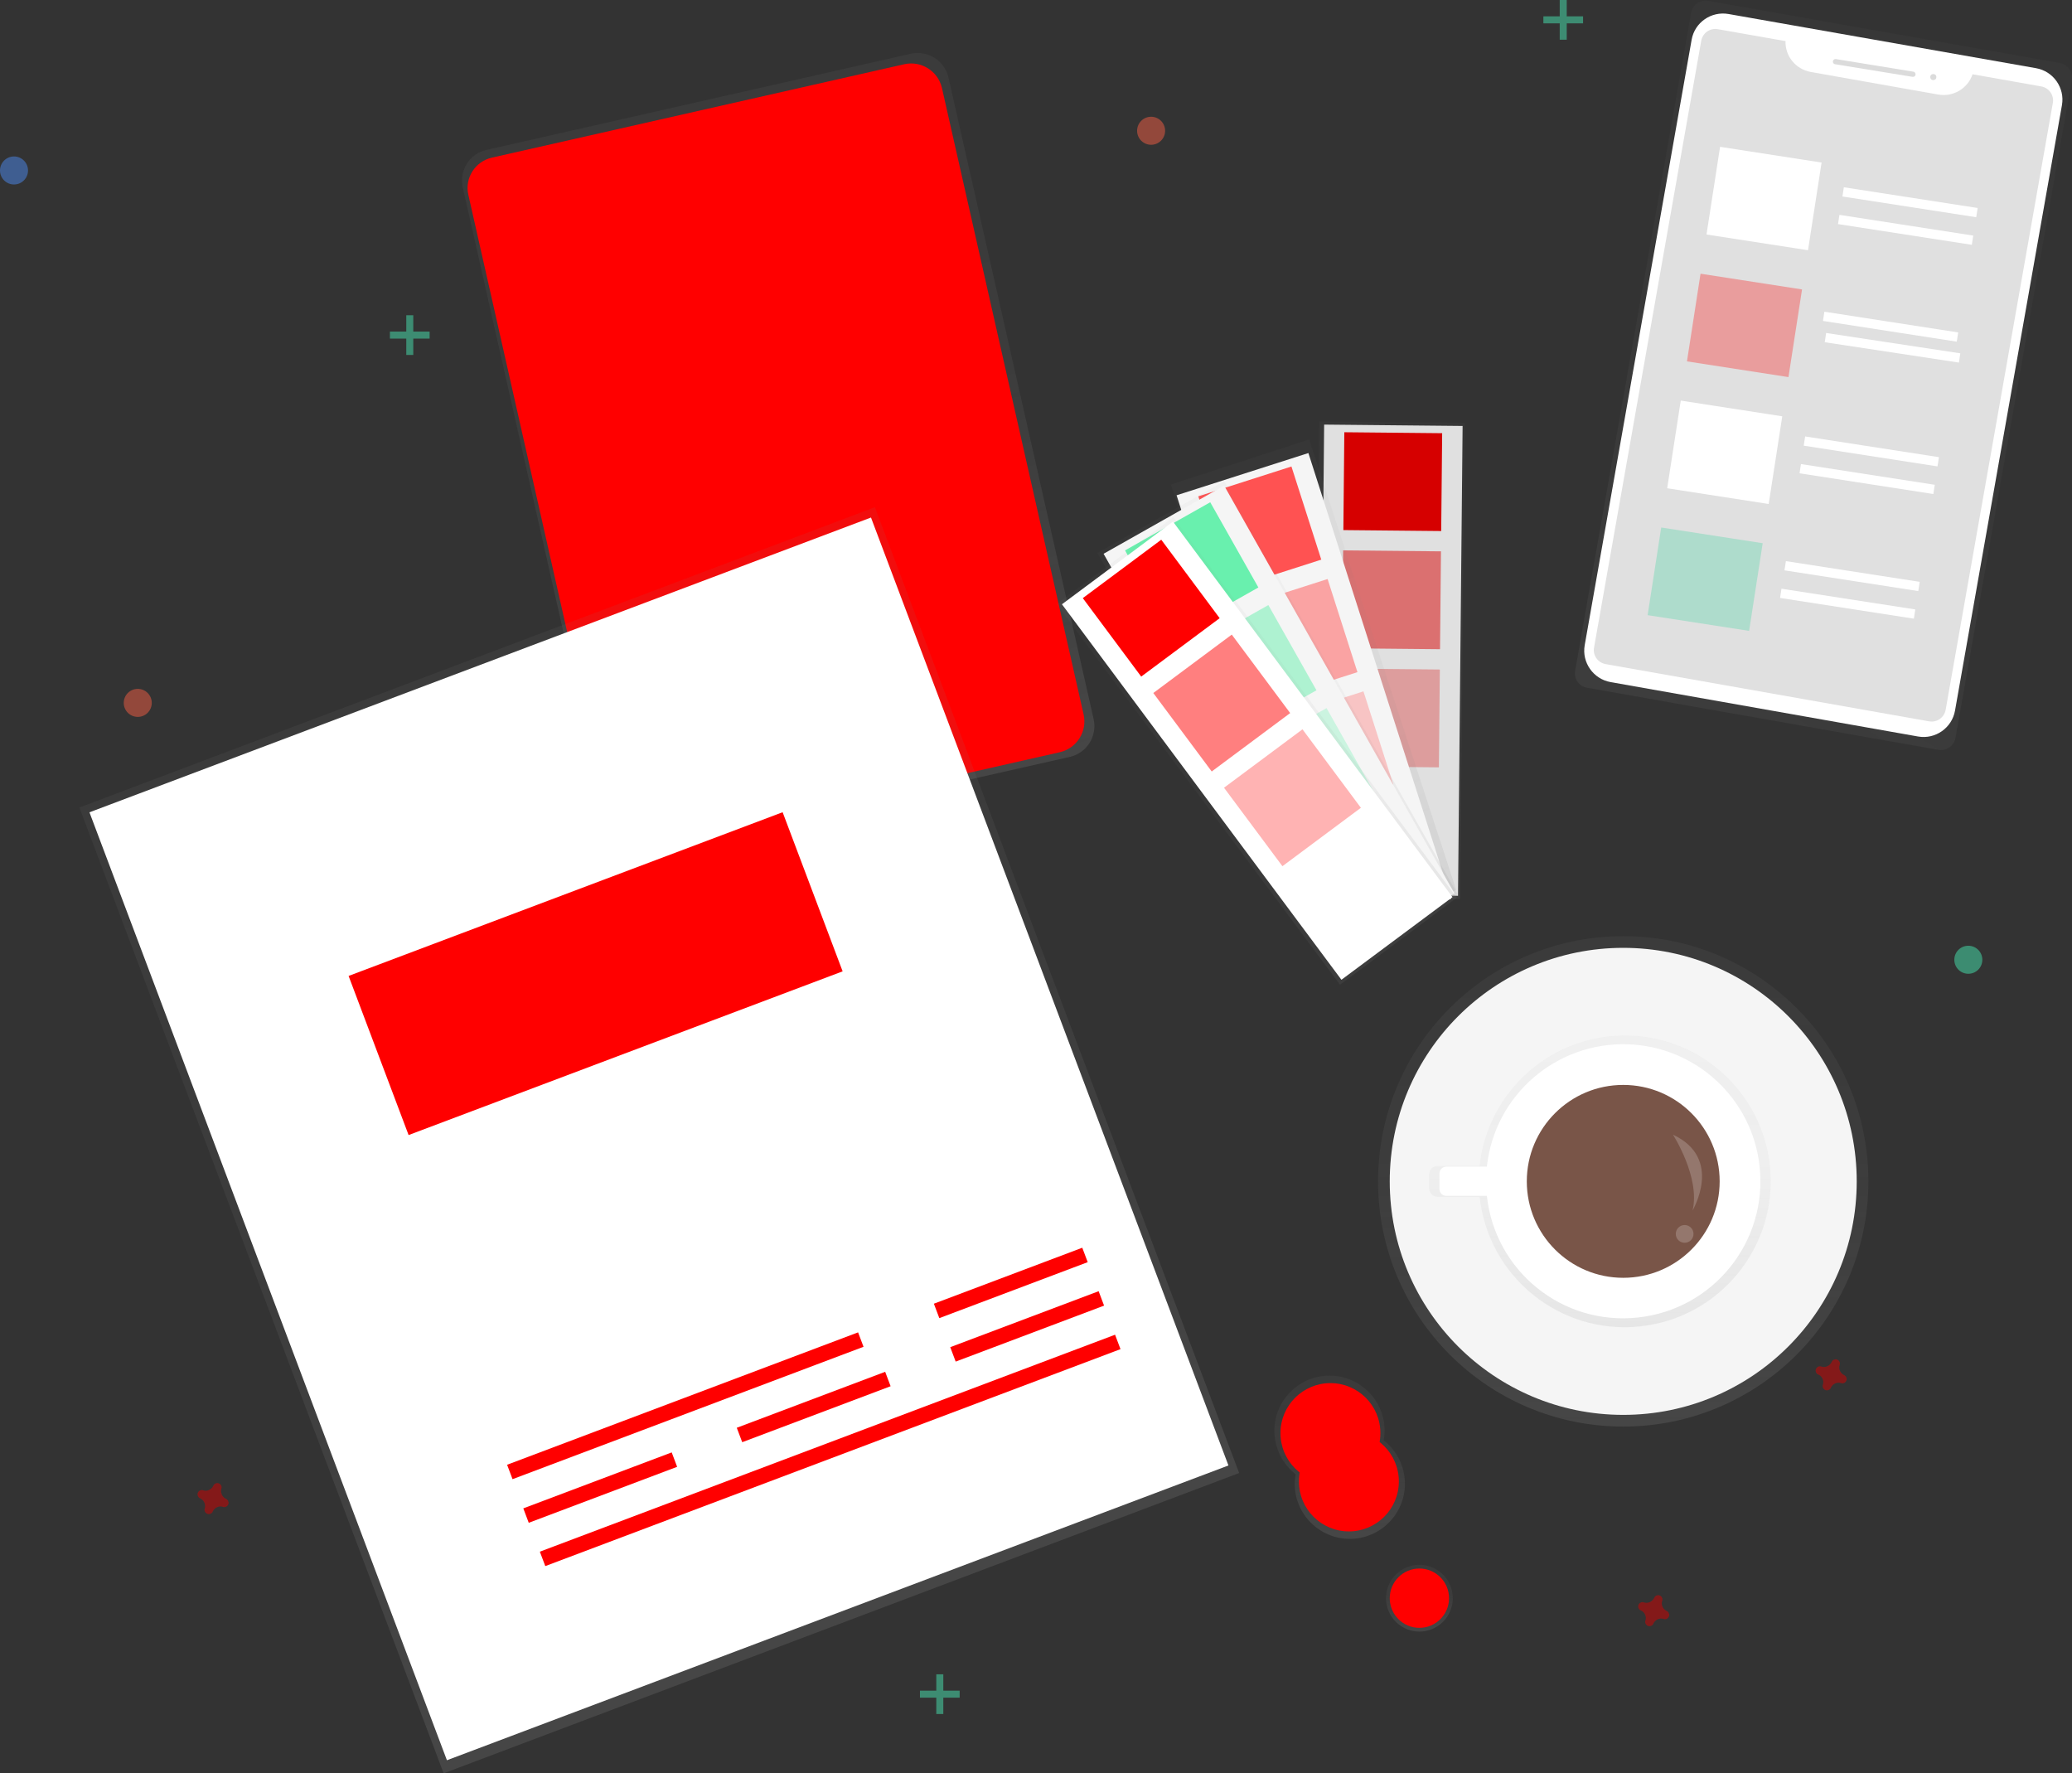 <?xml version="1.0" encoding="utf-8"?>
<!-- Generator: Adobe Illustrator 23.0.0, SVG Export Plug-In . SVG Version: 6.00 Build 0)  -->
<svg version="1.0" id="fd98f290-bdbd-41ad-9185-4f92a0827468"
	 xmlns="http://www.w3.org/2000/svg" xmlns:xlink="http://www.w3.org/1999/xlink" x="0px" y="0px" viewBox="0 0 887.4 759.3"
	 enable-background="new 0 0 887.4 759.3" xml:space="preserve">
<rect x="0" y="0" width="887.4" height="759.3" fill="#333333" stroke="none"/>
<title>Specs</title>
<linearGradient id="SVGID_1_" gradientUnits="userSpaceOnUse" x1="503.287" y1="332.659" x2="503.287" y2="641.379" gradientTransform="matrix(0.975 -0.221 -0.221 -0.975 -50.081 780.252)">
	<stop  offset="0" style="stop-color:#808080;stop-opacity:0.25"/>
	<stop  offset="0.54" style="stop-color:#808080;stop-opacity:0.12"/>
	<stop  offset="1" style="stop-color:#808080;stop-opacity:0.1"/>
</linearGradient>
<path fill="url(#SVGID_1_)" d="M208.3,64.2L390.1,23c7.2-1.6,14.4,2.9,16.1,10.1l62.2,274.9c1.6,7.2-2.9,14.4-10.1,16.1l-181.8,41.1
	c-7.2,1.6-14.4-2.9-16.1-10.1L198.2,80.3C196.6,73,201.1,65.8,208.3,64.2z"/>
<path fill="#FF0000" d="M210.7,67.5l176.6-40c7.2-1.6,14.4,2.9,16.1,10.1L464.1,306c1.6,7.2-2.9,14.4-10.1,16.1l-176.6,40
	c-7.2,1.6-14.4-2.9-16.1-10.1L200.6,83.5C198.9,76.3,203.5,69.1,210.7,67.5z"/>
<linearGradient id="SVGID_2_" gradientUnits="userSpaceOnUse" x1="375.491" y1="9.094" x2="375.491" y2="451.094" gradientTransform="matrix(0.936 -0.353 -0.353 -0.936 12.253 836.125)">
	<stop  offset="0" style="stop-color:#808080;stop-opacity:0.25"/>
	<stop  offset="0.54" style="stop-color:#808080;stop-opacity:0.12"/>
	<stop  offset="1" style="stop-color:#808080;stop-opacity:0.1"/>
</linearGradient>
<polygon fill="url(#SVGID_2_)" points="34,345.8 374.7,217.2 530.7,630.8 190,759.4 "/>
<rect x="103.3" y="270.7" transform="matrix(0.936 -0.353 0.353 0.936 -153.935 130.946)" fill="#FFFFFF" width="357.6" height="433.7"/>
<rect x="213.1" y="598.5" transform="matrix(0.936 -0.353 0.353 0.936 -193.551 142.285)" fill="#FF0000" width="160.6" height="6.6"/>
<rect x="223.8" y="617.6" transform="matrix(0.936 -0.353 0.353 0.936 -196.284 165.409)" fill="#FF0000" width="263.2" height="6.6"/>
<rect x="398.8" y="545.9" transform="matrix(0.936 -0.353 0.353 0.936 -166.016 188.105)" fill="#FF0000" width="67.9" height="6.6"/>
<rect x="223" y="633.5" transform="matrix(0.936 -0.353 0.353 0.936 -208.231 131.698)" fill="#FF0000" width="67.9" height="6.6"/>
<rect x="314.4" y="599" transform="matrix(0.936 -0.353 0.353 0.936 -190.177 161.74)" fill="#FF0000" width="67.9" height="6.6"/>
<rect x="405.8" y="564.5" transform="matrix(0.936 -0.353 0.353 0.936 -172.125 191.779)" fill="#FF0000" width="67.9" height="6.6"/>
<rect x="155.7" y="380.4" transform="matrix(0.936 -0.353 0.353 0.936 -130.72 116.835)" fill="#FF0000" width="198.6" height="72.8"/>
<linearGradient id="SVGID_3_" gradientUnits="userSpaceOnUse" x1="730.07" y1="32.645" x2="730.07" y2="102.563" gradientTransform="matrix(1 0 0 -1 -156.32 691.66)">
	<stop  offset="0" style="stop-color:#808080;stop-opacity:0.25"/>
	<stop  offset="0.54" style="stop-color:#808080;stop-opacity:0.12"/>
	<stop  offset="1" style="stop-color:#808080;stop-opacity:0.1"/>
</linearGradient>
<path fill="url(#SVGID_3_)" d="M592.6,616.8c0.2-1.4,0.4-2.7,0.4-4.1c0-13-10.5-23.6-23.6-23.6c-13,0-23.6,10.5-23.6,23.6
	c0,7.3,3.4,14.2,9.1,18.6c-0.2,1.4-0.4,2.7-0.4,4.1c0,13,10.6,23.6,23.6,23.6c13,0,23.6-10.6,23.6-23.6
	C601.7,628.2,598.4,621.3,592.6,616.8z"/>
<circle fill="#FF0000" cx="577.7" cy="634.4" r="21.4"/>
<linearGradient id="SVGID_4_" gradientUnits="userSpaceOnUse" x1="607.9" y1="63.28" x2="607.9" y2="91.88" gradientTransform="matrix(1 0 0 -1 0 762)">
	<stop  offset="0" style="stop-color:#808080;stop-opacity:0.25"/>
	<stop  offset="0.54" style="stop-color:#808080;stop-opacity:0.12"/>
	<stop  offset="1" style="stop-color:#808080;stop-opacity:0.1"/>
</linearGradient>
<circle fill="url(#SVGID_4_)" cx="607.9" cy="684.4" r="14.3"/>
<circle fill="#FF0000" cx="607.9" cy="684.4" r="12.7"/>
<circle fill="#FF0000" cx="569.8" cy="613.7" r="21.4"/>
<g opacity="0.5">
	<rect x="668" fill="#47E6B1" width="3" height="17"/>
	<rect x="661" y="7" fill="#47E6B1" width="17" height="3"/>
</g>
<g opacity="0.5">
	<rect x="174" y="135" fill="#47E6B1" width="3" height="17"/>
	<rect x="167" y="142" fill="#47E6B1" width="17" height="3"/>
</g>
<g opacity="0.5">
	<rect x="401" y="717" fill="#47E6B1" width="3" height="17"/>
	<rect x="394" y="724" fill="#47E6B1" width="17" height="3"/>
</g>
<path opacity="0.5" fill="#D60000" enable-background="new    " d="M789.9,588.9c-1.7-0.7-2.6-2.7-2-4.4c0-0.1,0.1-0.3,0.1-0.4l0,0
	c0.1-1-0.7-1.9-1.7-2c-0.6,0-1.2,0.2-1.6,0.7l0,0c-0.1,0.1-0.1,0.2-0.2,0.4c-0.8,1.7-2.7,2.6-4.5,2c-0.1,0-0.3-0.1-0.4-0.1l0,0
	c-1-0.1-1.9,0.7-2,1.7c0,0.6,0.2,1.2,0.7,1.6l0,0c0.1,0.1,0.2,0.2,0.4,0.2c1.7,0.7,2.6,2.7,2,4.4c-0.1,0.1-0.1,0.3-0.1,0.4l0,0
	c-0.1,1,0.7,1.9,1.7,2c0.6,0,1.2-0.2,1.6-0.7l0,0c0.1-0.1,0.1-0.2,0.2-0.4c0.8-1.7,2.7-2.6,4.4-2c0.1,0,0.3,0.1,0.4,0.1l0,0
	c1,0.1,1.9-0.7,2-1.7c0-0.6-0.2-1.2-0.7-1.6l0,0C790.1,589.1,790,589,789.9,588.9z"/>
<path opacity="0.5" fill="#D60000" enable-background="new    " d="M713.9,689.9c-1.7-0.7-2.6-2.7-2-4.4c0-0.1,0.1-0.3,0.1-0.4l0,0
	c0.1-1-0.7-1.9-1.7-2c-0.6,0-1.2,0.2-1.6,0.7l0,0c-0.1,0.1-0.1,0.2-0.2,0.4c-0.8,1.7-2.7,2.6-4.5,2c-0.1,0-0.3-0.1-0.4-0.1l0,0
	c-1-0.1-1.9,0.7-2,1.7c0,0.6,0.2,1.2,0.7,1.6l0,0c0.1,0.1,0.2,0.2,0.4,0.2c1.7,0.7,2.6,2.7,2,4.4c-0.1,0.1-0.1,0.3-0.1,0.4l0,0
	c-0.1,1,0.7,1.9,1.7,2c0.6,0,1.2-0.2,1.6-0.7l0,0c0.1-0.1,0.1-0.2,0.2-0.4c0.8-1.7,2.7-2.6,4.4-2c0.1,0,0.3,0.1,0.4,0.1l0,0
	c1,0.1,1.9-0.7,2-1.7c0-0.6-0.2-1.2-0.7-1.6l0,0C714.1,690.1,714,690,713.9,689.9z"/>
<path opacity="0.5" fill="#D60000" enable-background="new    " d="M96.9,641.9c-1.7-0.7-2.6-2.7-2.1-4.4c0-0.1,0.1-0.3,0.1-0.4l0,0
	c0.1-1-0.7-1.9-1.7-2c-0.6,0-1.2,0.2-1.6,0.7l0,0c-0.1,0.1-0.1,0.2-0.2,0.4c-0.8,1.7-2.7,2.6-4.4,2c-0.1,0-0.3-0.1-0.4-0.1l0,0
	c-1-0.1-1.9,0.7-2,1.7c0,0.6,0.2,1.2,0.7,1.6l0,0c0.1,0.1,0.2,0.2,0.4,0.2c1.7,0.8,2.5,2.7,2,4.4c-0.1,0.1-0.1,0.3-0.1,0.4l0,0
	c-0.1,1,0.7,1.9,1.7,2c0.6,0,1.2-0.2,1.6-0.7l0,0c0.1-0.1,0.1-0.2,0.2-0.4c0.8-1.7,2.7-2.6,4.4-2c0.1,0,0.3,0.1,0.4,0.1l0,0
	c1,0.1,1.9-0.7,2-1.7c0-0.6-0.2-1.2-0.7-1.6l0,0C97.1,642.1,97,642,96.9,641.9z"/>
<circle opacity="0.5" fill="#F55F44" enable-background="new    " cx="493" cy="56" r="6"/>
<circle opacity="0.5" fill="#4D8AF0" enable-background="new    " cx="6" cy="73" r="6"/>
<circle opacity="0.5" fill="#47E6B1" enable-background="new    " cx="843" cy="411" r="6"/>
<circle opacity="0.5" fill="#F55F44" enable-background="new    " cx="59" cy="301" r="6"/>
<g opacity="0.5">
	
		<linearGradient id="SVGID_5_" gradientUnits="userSpaceOnUse" x1="858.935" y1="379.801" x2="989.79" y2="688.8" gradientTransform="matrix(0.985 0.174 0.174 -0.985 -222.307 526.077)">
		<stop  offset="0" style="stop-color:#808080;stop-opacity:0.25"/>
		<stop  offset="0.54" style="stop-color:#808080;stop-opacity:0.12"/>
		<stop  offset="1" style="stop-color:#808080;stop-opacity:0.1"/>
	</linearGradient>
	<path fill="url(#SVGID_5_)" d="M674.6,287.2L724.3,5.5c0.6-3.4,3.9-5.7,7.3-5.1c0,0,0,0,0,0l150.6,26.6c3.4,0.6,5.7,3.9,5.1,7.3
		l0,0L837.5,316c-0.6,3.4-3.9,5.7-7.3,5.1l-150.6-26.6C676.2,293.9,674,290.6,674.6,287.2L674.6,287.2z"/>
</g>
<path fill="#FFFFFF" d="M740.3,6L872,29.2c7.4,1.3,12.4,8.4,11.1,15.8l-45.8,259.3c-1.3,7.4-8.4,12.4-15.8,11.1l-131.7-23.3
	c-7.4-1.3-12.4-8.4-11.1-15.8L724.5,17C725.8,9.6,732.9,4.7,740.3,6z"/>
<path fill="#E0E0E0" d="M844.8,31.8c-2,6.1-8.3,9.8-14.6,8.7l-54.8-9.7c-6.3-1.2-10.9-6.7-10.7-13.2l-29-5.1c-3.3-0.6-6.5,1.6-7.1,5
	c0,0,0,0,0,0l-45.9,259.8c-0.6,3.3,1.6,6.5,5,7.1l138.5,24.5c3.3,0.6,6.5-1.6,7.1-5c0,0,0,0,0,0l45.9-259.8c0.6-3.3-1.6-6.5-5-7.1
	c0,0,0,0,0,0L844.8,31.8z"/>
<path fill="#DBDBDB" d="M786.3,25.3l33.2,5.4c0.6,0.1,1,0.7,0.9,1.3v0c-0.1,0.6-0.7,1-1.3,0.9l-33.2-5.4c-0.6-0.1-1-0.7-0.9-1.3v0
	C785.1,25.6,785.7,25.2,786.3,25.3z"/>
<circle fill="#DBDBDB" cx="828" cy="33" r="1.3"/>
<rect x="736.5" y="62.8" transform="matrix(0.153 -0.988 0.988 0.153 556.134 818.473)" fill="#FFFFFF" width="38" height="44"/>
<rect x="728.1" y="117.2" transform="matrix(0.153 -0.988 0.988 0.153 495.303 856.185)" opacity="0.3" fill="#FF0000" enable-background="new    " width="38" height="44"/>
<rect x="719.7" y="171.5" transform="matrix(0.153 -0.988 0.988 0.153 434.47 893.916)" fill="#FFFFFF" width="38" height="44"/>
<rect x="711.3" y="225.9" transform="matrix(0.153 -0.988 0.988 0.153 373.63 931.636)" opacity="0.3" fill="#3AD29F" enable-background="new    " width="38" height="44"/>
<rect x="816" y="57.4" transform="matrix(0.153 -0.988 0.988 0.153 607.52 881.572)" fill="#FFFFFF" width="4" height="58"/>
<rect x="814.2" y="69.2" transform="matrix(0.153 -0.988 0.988 0.153 594.249 889.805)" fill="#FFFFFF" width="4" height="58"/>
<rect x="807.8" y="110.7" transform="matrix(0.153 -0.988 0.988 0.153 547.779 918.604)" fill="#FFFFFF" width="4" height="58"/>
<rect x="808.3" y="120.1" transform="matrix(0.15 -0.989 0.989 0.15 541.477 927.944)" fill="#FFFFFF" width="4" height="58.1"/>
<rect x="799.5" y="164.1" transform="matrix(0.153 -0.988 0.988 0.153 488.046 955.649)" fill="#FFFFFF" width="4" height="58"/>
<rect x="797.7" y="176" transform="matrix(0.153 -0.988 0.988 0.153 474.774 963.882)" fill="#FFFFFF" width="4" height="58"/>
<rect x="791.2" y="217.5" transform="matrix(0.153 -0.988 0.988 0.153 428.316 992.674)" fill="#FFFFFF" width="4" height="58"/>
<rect x="789.4" y="229.3" transform="matrix(0.153 -0.988 0.988 0.153 415.045 1000.907)" fill="#FFFFFF" width="4" height="58"/>
<g opacity="0.5">
	
		<linearGradient id="SVGID_6_" gradientUnits="userSpaceOnUse" x1="485.808" y1="176.521" x2="485.808" y2="380.481" gradientTransform="matrix(1 9.773646e-03 9.773646e-03 -1 106.662 556.486)">
		<stop  offset="0" style="stop-color:#808080;stop-opacity:0.25"/>
		<stop  offset="0.54" style="stop-color:#808080;stop-opacity:0.12"/>
		<stop  offset="1" style="stop-color:#808080;stop-opacity:0.1"/>
	</linearGradient>
	<polygon fill="url(#SVGID_6_)" points="563,384.4 565,180.5 627.3,181.1 625.3,385 	"/>
</g>
<rect x="495.1" y="253.1" transform="matrix(9.773688e-03 -1 1 9.773688e-03 307.201 875.655)" fill="#E0E0E0" width="201.2" height="59.3"/>
<rect x="575.6" y="185.3" transform="matrix(9.773688e-03 -1 1 9.773688e-03 384.415 800.79)" fill="#D60000" width="41.9" height="41.9"/>
<rect x="575.1" y="235.9" transform="matrix(9.773688e-03 -1 1 9.773688e-03 333.315 850.394)" opacity="0.5" fill="#D60000" enable-background="new    " width="41.9" height="41.9"/>
<rect x="574.6" y="286.5" transform="matrix(9.773688e-03 -1 1 9.773688e-03 282.235 899.997)" opacity="0.3" fill="#D60000" enable-background="new    " width="41.9" height="41.9"/>
<g opacity="0.5">
	
		<linearGradient id="SVGID_7_" gradientUnits="userSpaceOnUse" x1="505.773" y1="119.924" x2="505.773" y2="323.124" gradientTransform="matrix(0.95 -0.31 -0.31 -0.95 150.782 661.584)">
		<stop  offset="0" style="stop-color:#808080;stop-opacity:0.25"/>
		<stop  offset="0.54" style="stop-color:#808080;stop-opacity:0.12"/>
		<stop  offset="1" style="stop-color:#808080;stop-opacity:0.1"/>
	</linearGradient>
	<polygon fill="url(#SVGID_7_)" points="501.5,207.5 560.7,188.2 623.7,381.2 564.5,400.5 	"/>
</g>
<rect x="533.3" y="198.1" transform="matrix(0.952 -0.305 0.305 0.952 -64.215 186.162)" fill="#F5F5F5" width="59.3" height="200.5"/>
<rect x="518.8" y="205" transform="matrix(0.952 -0.305 0.305 0.952 -43.208 175.623)" fill="#FF5252" width="41.9" height="41.9"/>
<rect x="534.3" y="253.2" transform="matrix(0.952 -0.305 0.305 0.952 -57.184 182.647)" opacity="0.5" fill="#FF5252" enable-background="new    " width="41.9" height="41.9"/>
<rect x="549.7" y="301.3" transform="matrix(0.952 -0.305 0.305 0.952 -71.159 189.665)" opacity="0.3" fill="#FF5252" enable-background="new    " width="41.9" height="41.9"/>
<g opacity="0.5">
	
		<linearGradient id="SVGID_8_" gradientUnits="userSpaceOnUse" x1="498.986" y1="129.213" x2="498.986" y2="332.413" gradientTransform="matrix(0.871 -0.492 -0.492 -0.871 226.351 756.363)">
		<stop  offset="0" style="stop-color:#808080;stop-opacity:0.25"/>
		<stop  offset="0.54" style="stop-color:#808080;stop-opacity:0.12"/>
		<stop  offset="1" style="stop-color:#808080;stop-opacity:0.1"/>
	</linearGradient>
	<polygon fill="url(#SVGID_8_)" points="470,236.8 524.3,206.1 624.3,383 570,413.7 	"/>
</g>
<rect x="517.9" y="209.4" transform="matrix(0.871 -0.492 0.492 0.871 -81.474 309.566)" fill="#F5F5F5" width="59.3" height="200.5"/>
<rect x="489.2" y="222.5" transform="matrix(0.871 -0.492 0.492 0.871 -53.735 282.584)" fill="#69F0AE" width="41.9" height="41.9"/>
<rect x="514.1" y="266.5" transform="matrix(0.871 -0.492 0.492 0.871 -72.19 300.54)" opacity="0.5" fill="#69F0AE" enable-background="new    " width="41.9" height="41.9"/>
<rect x="539" y="310.6" transform="matrix(0.871 -0.492 0.492 0.871 -90.645 318.5)" opacity="0.3" fill="#69F0AE" enable-background="new    " width="41.9" height="41.9"/>
<g opacity="0.5">
	
		<linearGradient id="SVGID_9_" gradientUnits="userSpaceOnUse" x1="501.543" y1="123.195" x2="501.543" y2="326.396" gradientTransform="matrix(0.802 -0.597 -0.597 -0.802 270.238 801.448)">
		<stop  offset="0" style="stop-color:#808080;stop-opacity:0.25"/>
		<stop  offset="0.54" style="stop-color:#808080;stop-opacity:0.12"/>
		<stop  offset="1" style="stop-color:#808080;stop-opacity:0.1"/>
	</linearGradient>
	<polygon fill="url(#SVGID_9_)" points="452.5,258.7 502.5,221.5 623.9,384.4 573.9,421.7 	"/>
</g>
<rect x="508.9" y="221" transform="matrix(0.802 -0.597 0.597 0.802 -85.263 385.342)" fill="#FFFFFF" width="59.3" height="200.5"/>
<rect x="472.2" y="239.3" transform="matrix(0.802 -0.597 0.597 0.802 -57.824 346.123)" fill="#FF0000" width="41.9" height="41.9"/>
<rect x="502.4" y="279.9" transform="matrix(0.802 -0.597 0.597 0.802 -76.085 372.225)" opacity="0.5" fill="#FF0000" enable-background="new    " width="41.9" height="41.9"/>
<rect x="532.7" y="320.5" transform="matrix(0.802 -0.597 0.597 0.802 -94.339 398.314)" opacity="0.3" fill="#FF0000" enable-background="new    " width="41.9" height="41.9"/>
<linearGradient id="SVGID_10_" gradientUnits="userSpaceOnUse" x1="695.2" y1="151.06" x2="695.2" y2="361.06" gradientTransform="matrix(1 0 0 -1 0 762)">
	<stop  offset="0" style="stop-color:#808080;stop-opacity:0.25"/>
	<stop  offset="0.54" style="stop-color:#808080;stop-opacity:0.12"/>
	<stop  offset="1" style="stop-color:#808080;stop-opacity:0.1"/>
</linearGradient>
<circle fill="url(#SVGID_10_)" cx="695.2" cy="505.9" r="105"/>
<circle fill="#F5F5F5" cx="695.2" cy="505.9" r="100"/>
<g opacity="0.5">
	
		<linearGradient id="SVGID_11_" gradientUnits="userSpaceOnUse" x1="841.505" y1="123.231" x2="841.505" y2="248.227" gradientTransform="matrix(1 0 0 -1 -156.32 691.66)">
		<stop  offset="0" style="stop-color:#808080;stop-opacity:0.25"/>
		<stop  offset="0.54" style="stop-color:#808080;stop-opacity:0.12"/>
		<stop  offset="1" style="stop-color:#808080;stop-opacity:0.1"/>
	</linearGradient>
	<path fill="url(#SVGID_11_)" d="M698,443.5c-32.7-1.1-60.8,23.2-64.3,55.8h-18c-2,0-3.6,1.6-3.6,3.6l0,0v6c0,2,1.6,3.6,3.6,3.6l0,0
		h18c3.7,34.3,34.5,59.2,68.8,55.5s59.2-34.5,55.5-68.8C754.7,468.3,729.1,444.5,698,443.5L698,443.5z"/>
</g>
<path fill="#FFFFFF" d="M697.2,447.2c-30.8-1-57.1,21.8-60.4,52.4h-17.4c-1.6,0-2.9,1.3-2.9,2.9v6.7c0,1.6,1.3,2.9,2.9,2.9
	c0,0,0,0,0,0h17.4c3.5,32.3,32.4,55.6,64.7,52.1c32.3-3.5,55.6-32.4,52.1-64.7C750.5,470.5,726.4,448.2,697.2,447.2L697.2,447.2z"/>
<circle fill="#795548" cx="695.2" cy="505.9" r="41.3"/>
<path opacity="0.2" fill="#FFFFFF" enable-background="new    " d="M716.5,485.9c0,0,11.8,18.3,8.4,32.5
	C724.8,518.4,738.3,496.1,716.5,485.9z"/>
<circle opacity="0.2" fill="#FFFFFF" enable-background="new    " cx="721.5" cy="528.4" r="3.8"/>
</svg>
